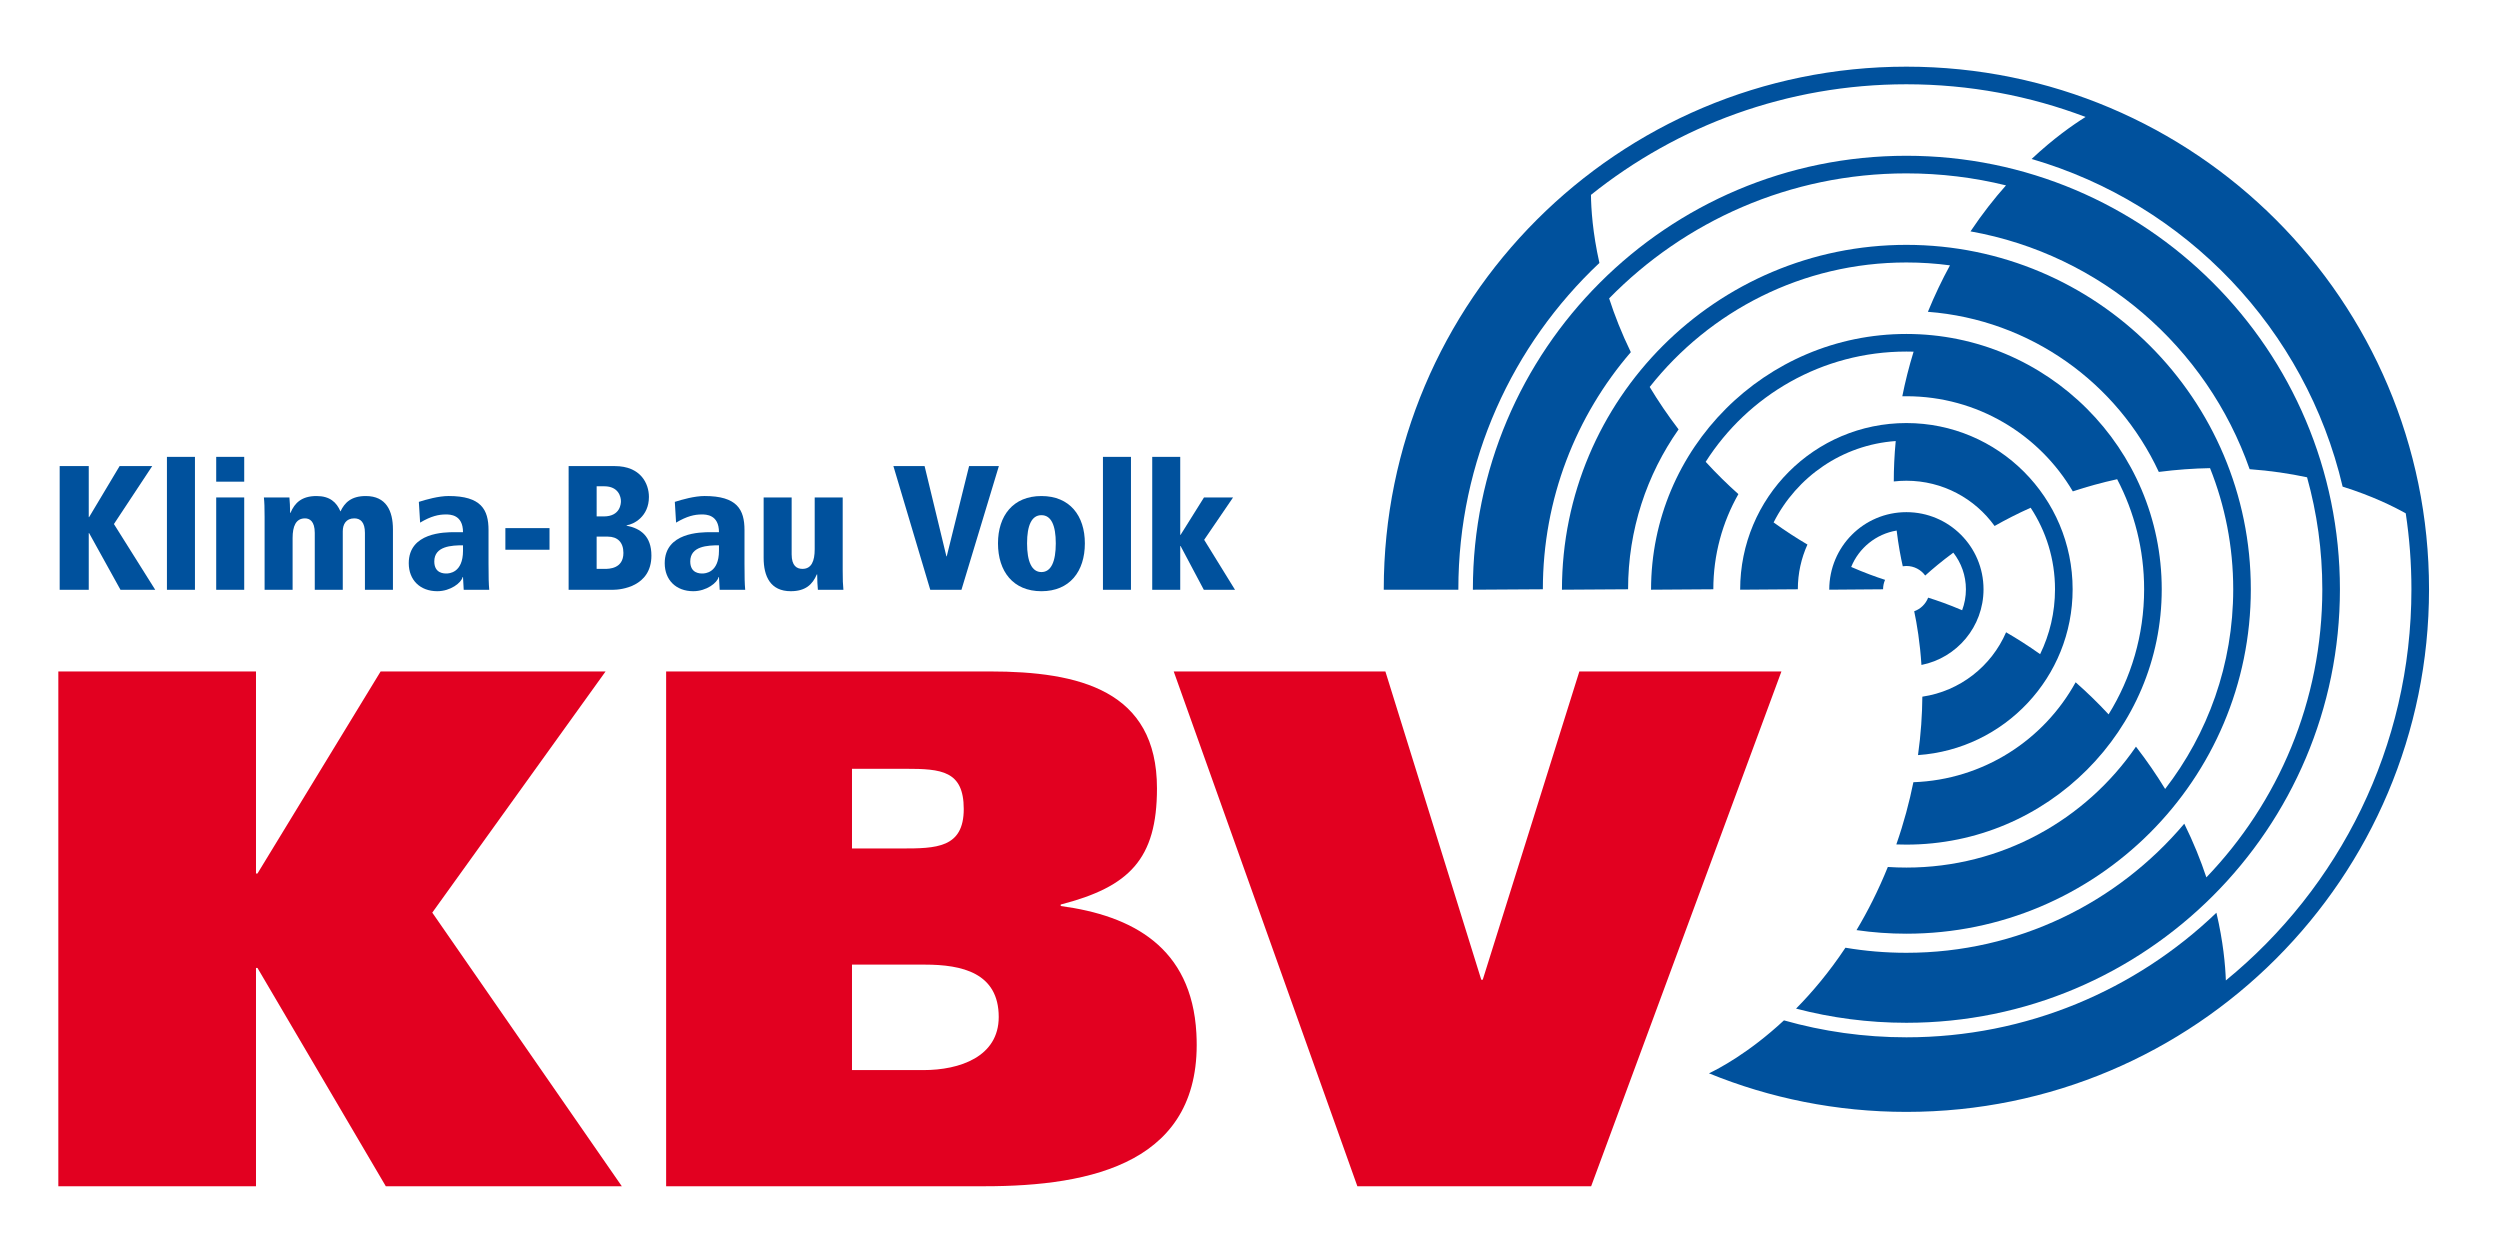 <?xml version="1.0" encoding="utf-8"?>
<!-- Generator: Adobe Illustrator 14.0.0, SVG Export Plug-In . SVG Version: 6.00 Build 43363)  -->
<svg version="1.2" baseProfile="tiny" id="Ebene_1" xmlns="http://www.w3.org/2000/svg" xmlns:xlink="http://www.w3.org/1999/xlink"
	 x="0px" y="0px" width="300px" height="150px" viewBox="0 0 300 150" xml:space="preserve">
<g>
	<path fill="#00519D" d="M191.929,31.553c-10.421,9.806-16.927,23.723-16.927,39.161v0.052l-8.951,0v-0.052
		C166.051,36.078,194.13,8,228.768,8c34.637,0,62.716,28.078,62.716,62.714c0,34.637-28.079,62.713-62.716,62.713
		c-8.384,0-16.384-1.645-23.693-4.629c1.061-0.5,4.726-2.385,8.999-6.354c4.671,1.324,9.6,2.033,14.694,2.033
		c14.437,0,27.544-5.689,37.202-14.949c0.816,3.469,1.069,6.297,1.133,8.123c13.592-11.113,22.268-28.012,22.268-46.938
		c0-3.097-0.232-6.14-0.681-9.112c-1.454-0.818-4.026-2.095-7.574-3.206c-4.428-18.889-18.815-33.942-37.321-39.318
		c2.6-2.443,4.925-4.076,6.472-5.042c-6.682-2.535-13.928-3.923-21.498-3.923c-14.321,0-27.481,4.967-37.853,13.271
		C190.934,25.057,191.115,27.925,191.929,31.553L191.929,31.553z"/>
	<path fill="#00519D" d="M269.956,56.303c-5.131-14.667-17.875-25.757-33.495-28.537c1.395-2.087,2.837-3.921,4.257-5.521
		c-3.828-0.941-7.831-1.439-11.95-1.439c-13.978,0-26.613,5.745-35.673,15.002c0.655,2.023,1.505,4.191,2.603,6.453
		c-6.578,7.638-10.556,17.581-10.556,28.453l-8.397,0.052v-0.052c0-28.731,23.291-52.021,52.023-52.021
		c28.731,0,52.023,23.29,52.023,52.021c0,28.73-23.292,52.021-52.023,52.021c-4.576,0-9.014-0.592-13.241-1.701
		c1.957-1.982,3.991-4.398,5.925-7.307c2.379,0.4,4.823,0.609,7.316,0.609c13.374,0,25.342-6.018,33.345-15.492
		c1.109,2.248,1.976,4.412,2.651,6.441c8.617-8.971,13.914-21.152,13.914-34.572c0-4.655-0.638-9.162-1.83-13.437
		C274.768,56.833,272.465,56.484,269.956,56.303L269.956,56.303z"/>
	<path fill="#00519D" d="M259.058,56.631c-4.968-10.668-15.406-18.274-27.71-19.214c0.819-2,1.711-3.855,2.649-5.576
		c-1.711-0.228-3.457-0.345-5.229-0.345c-12.493,0-23.622,5.84-30.804,14.94c1.006,1.672,2.154,3.375,3.465,5.091
		c-3.817,5.429-6.059,12.046-6.059,19.187l-7.936,0.051c0-22.878,18.505-41.382,41.333-41.382c22.827,0,41.332,18.504,41.332,41.331
		c0,22.826-18.505,41.33-41.332,41.33c-2.033,0-4.031-0.146-5.985-0.43c1.349-2.256,2.623-4.775,3.758-7.578
		c0.736,0.049,1.479,0.072,2.227,0.072c11.437,0,21.529-5.746,27.549-14.51c1.321,1.707,2.481,3.406,3.501,5.078
		c5.122-6.627,8.17-14.939,8.17-23.963c0-5.136-0.987-10.042-2.782-14.537C263.252,56.212,261.201,56.355,259.058,56.631
		L259.058,56.631z"/>
	<path fill="#00519D" d="M248.738,58.965c-4.028-6.833-11.465-11.417-19.972-11.417c-0.164,0-0.327,0.001-0.49,0.005
		c0.344-1.724,0.789-3.512,1.355-5.353c-0.287-0.009-0.575-0.013-0.864-0.013c-10.128,0-19.023,5.277-24.085,13.232
		c1.298,1.417,2.612,2.705,3.924,3.874c-1.914,3.371-3.007,7.268-3.007,11.421l-7.473,0.051c0-16.973,13.718-30.69,30.641-30.69
		c16.922,0,30.641,13.717,30.641,30.64c0,16.922-13.719,30.639-30.641,30.639c-0.405,0-0.808-0.008-1.208-0.023
		c0.902-2.588,1.567-5.086,2.047-7.465c8.396-0.299,15.653-5.064,19.469-11.992c1.32,1.16,2.646,2.439,3.956,3.85
		c2.703-4.359,4.264-9.502,4.264-15.008c0-4.768-1.169-9.261-3.237-13.211C252.181,57.918,250.407,58.414,248.738,58.965
		L248.738,58.965z"/>
	<path fill="#00519D" d="M239.351,63.117c-2.365-3.288-6.224-5.429-10.584-5.429c-0.512,0-1.016,0.03-1.513,0.087
		c0.001-1.513,0.069-3.135,0.232-4.85c-6.418,0.456-11.897,4.306-14.652,9.767c1.393,1.006,2.755,1.886,4.06,2.654
		c-0.741,1.637-1.153,3.455-1.153,5.368l-6.921,0.05c0-11.067,8.931-19.998,19.948-19.998c11.017,0,19.948,8.931,19.948,19.948
		c0,10.549-8.188,19.184-18.555,19.898c0.354-2.521,0.503-4.873,0.521-7.012c4.525-0.666,8.293-3.66,10.049-7.727
		c1.311,0.758,2.682,1.629,4.085,2.627c1.145-2.354,1.786-4.995,1.786-7.787c0-3.614-1.075-6.977-2.923-9.786
		C242.112,61.631,240.669,62.371,239.351,63.117L239.351,63.117z"/>
	<path fill="#00519D" d="M231.026,69.065c-0.509-0.696-1.331-1.148-2.26-1.148c-0.147,0-0.292,0.012-0.434,0.034
		c-0.249-1.095-0.523-2.541-0.733-4.285c-2.483,0.409-4.536,2.098-5.456,4.368c1.584,0.693,2.966,1.194,4.064,1.547
		c-0.153,0.346-0.238,0.729-0.238,1.133l-6.459,0.05c0-5.162,4.145-9.306,9.257-9.306s9.256,4.144,9.256,9.256
		c0,4.494-3.202,8.238-7.449,9.08c-0.177-2.705-0.54-4.896-0.869-6.444c0.768-0.273,1.381-0.873,1.673-1.631
		c1.072,0.332,2.463,0.818,4.078,1.508c0.293-0.782,0.454-1.629,0.454-2.514c0-1.657-0.564-3.183-1.512-4.395
		C233.007,67.343,231.883,68.29,231.026,69.065L231.026,69.065z"/>
	<polygon fill="#00519D" points="7.161,70.775 10.65,70.775 10.65,63.969 10.692,63.969 14.458,70.775 18.627,70.775 13.671,62.885 
		18.266,55.93 14.352,55.93 10.692,62.055 10.65,62.055 10.65,55.93 7.161,55.93 7.161,70.775 	"/>
	<polygon fill="#00519D" points="20.032,70.775 23.394,70.775 23.394,54.824 20.032,54.824 20.032,70.775 	"/>
	<path fill-rule="evenodd" fill="#00519D" d="M25.945,70.775h3.361V59.694h-3.361V70.775L25.945,70.775z M25.945,57.801h3.361
		v-2.978h-3.361V57.801L25.945,57.801z"/>
	<path fill="#00519D" d="M43.792,70.775h3.361v-7.252c0-2.212-0.808-3.999-3.255-3.999c-1.766,0-2.553,0.809-3.042,1.851
		c-0.468-1.106-1.276-1.851-2.872-1.851c-1.766,0-2.617,0.809-3.127,2.021h-0.042c0-0.744-0.043-1.361-0.085-1.85h-3.063
		c0.063,0.574,0.085,1.255,0.085,2.318v8.763h3.361v-6.21c0-1.404,0.383-2.361,1.489-2.361c0.553,0,1.17,0.34,1.17,1.744v6.827
		h3.361v-7.019c0-0.83,0.383-1.553,1.383-1.553c0.745,0,1.276,0.468,1.276,1.744V70.775L43.792,70.775z"/>
	<path fill-rule="evenodd" fill="#00519D" d="M50.414,62.714c1.319-0.787,2.233-0.979,3.084-0.979c0.489,0,2.063,0,2.063,2.127
		h-1.021c-1.17,0-5.489,0.021-5.489,3.722c0,2.021,1.362,3.361,3.425,3.361c1.596,0,2.894-1.021,3.042-1.702h0.042l0.085,1.531
		h3.063c-0.063-0.744-0.085-1.489-0.085-3.126v-4.041c0-2.467-0.894-4.084-4.787-4.084c-1.212,0-2.702,0.425-3.574,0.702
		L50.414,62.714L50.414,62.714z M55.562,66.075c0,2.701-1.702,2.744-2,2.744c-0.277,0-1.447,0-1.447-1.446
		c0-1.851,2.106-1.936,3.446-1.936V66.075L55.562,66.075z"/>
	<polygon fill="#00519D" points="60.645,65.969 65.942,65.969 65.942,63.374 60.645,63.374 60.645,65.969 	"/>
	<path fill-rule="evenodd" fill="#00519D" d="M68.235,70.775h5.339c0.873,0,4.595-0.34,4.595-4.105c0-2.339-1.298-3.254-2.978-3.594
		v-0.042c0.851-0.106,2.68-1.042,2.68-3.403c0-1.595-0.979-3.701-4.105-3.701h-5.531V70.775L68.235,70.775z M71.597,58.354h0.915
		c1.702,0,2,1.255,2,1.787c0,0.277-0.063,1.83-2.063,1.83h-0.851V58.354L71.597,58.354z M71.597,64.395h1.34
		c1.149,0,1.872,0.66,1.872,1.957c0,1.914-1.766,1.914-2.233,1.914h-0.979V64.395L71.597,64.395z"/>
	<path fill-rule="evenodd" fill="#00519D" d="M81.129,62.714c1.319-0.787,2.234-0.979,3.084-0.979c0.49,0,2.063,0,2.063,2.127
		h-1.021c-1.17,0-5.488,0.021-5.488,3.722c0,2.021,1.361,3.361,3.425,3.361c1.596,0,2.893-1.021,3.042-1.702h0.042l0.085,1.531
		h3.063c-0.064-0.744-0.085-1.489-0.085-3.126v-4.041c0-2.467-0.894-4.084-4.787-4.084c-1.212,0-2.702,0.425-3.574,0.702
		L81.129,62.714L81.129,62.714z M86.277,66.075c0,2.701-1.702,2.744-2,2.744c-0.276,0-1.447,0-1.447-1.446
		c0-1.851,2.106-1.936,3.446-1.936V66.075L86.277,66.075z"/>
	<path fill="#00519D" d="M101.125,59.694h-3.361v6.21c0,1.425-0.383,2.361-1.468,2.361c-0.681,0-1.298-0.361-1.298-1.744v-6.828
		h-3.361v7.253c0,2.212,0.808,3.999,3.255,3.999c1.766,0,2.617-0.808,3.127-2.021h0.042c0,0.744,0.043,1.361,0.085,1.85h3.063
		c-0.063-0.574-0.085-1.255-0.085-2.318V59.694L101.125,59.694z"/>
	<polygon fill="#00519D" points="111.631,70.775 115.375,70.775 119.864,55.93 116.291,55.93 113.61,66.756 113.567,66.756 
		110.951,55.93 107.207,55.93 111.631,70.775 	"/>
	<path fill-rule="evenodd" fill="#00519D" d="M119.759,65.203c0,3.36,1.808,5.743,5.212,5.743s5.212-2.382,5.212-5.743
		c0-3.318-1.808-5.679-5.212-5.679S119.759,61.885,119.759,65.203L119.759,65.203z M123.248,65.203c0-2.169,0.553-3.382,1.723-3.382
		s1.723,1.212,1.723,3.382s-0.553,3.445-1.723,3.445S123.248,67.373,123.248,65.203L123.248,65.203z"/>
	<polygon fill="#00519D" points="132.354,70.775 135.716,70.775 135.716,54.824 132.354,54.824 132.354,70.775 	"/>
	<polygon fill="#00519D" points="138.267,70.775 141.628,70.775 141.628,65.522 141.671,65.522 144.458,70.775 148.202,70.775 
		144.5,64.778 147.968,59.694 144.479,59.694 141.671,64.182 141.628,64.182 141.628,54.824 138.267,54.824 138.267,70.775 	"/>
	<polygon fill="#E20020" points="30.719,80.573 7,80.573 7,142.349 30.719,142.349 30.719,116.151 30.896,116.151 46.296,142.349 
		74.617,142.349 51.872,109.515 72.67,80.573 45.676,80.573 30.896,104.823 30.719,104.823 30.719,80.573 	"/>
	<path fill-rule="evenodd" fill="#E20020" d="M79.936,142.349h38.23c12.833,0,26.26-2.811,25.4-18.363
		c-0.57-10.326-7.696-14.113-16.281-15.264v-0.178c8.231-2.123,11.552-5.445,11.552-13.941c0-11.77-9.339-14.029-20.048-14.029
		H79.936V142.349L79.936,142.349z M102.239,115.755h8.758c4.425,0,8.85,0.975,8.85,6.285c0,4.777-4.69,6.371-9.027,6.371h-8.581
		V115.755L102.239,115.755z M102.239,92.255h6.461c4.248,0,6.95,0.225,6.95,4.826c0,4.691-3.321,4.736-7.481,4.736h-5.93V92.255
		L102.239,92.255z"/>
	<polygon fill="#E20020" points="162.883,142.349 190.938,142.349 213.772,80.573 189.522,80.573 177.929,117.567 177.752,117.567 
		166.246,80.573 140.846,80.573 162.883,142.349 	"/>
</g>
</svg>
